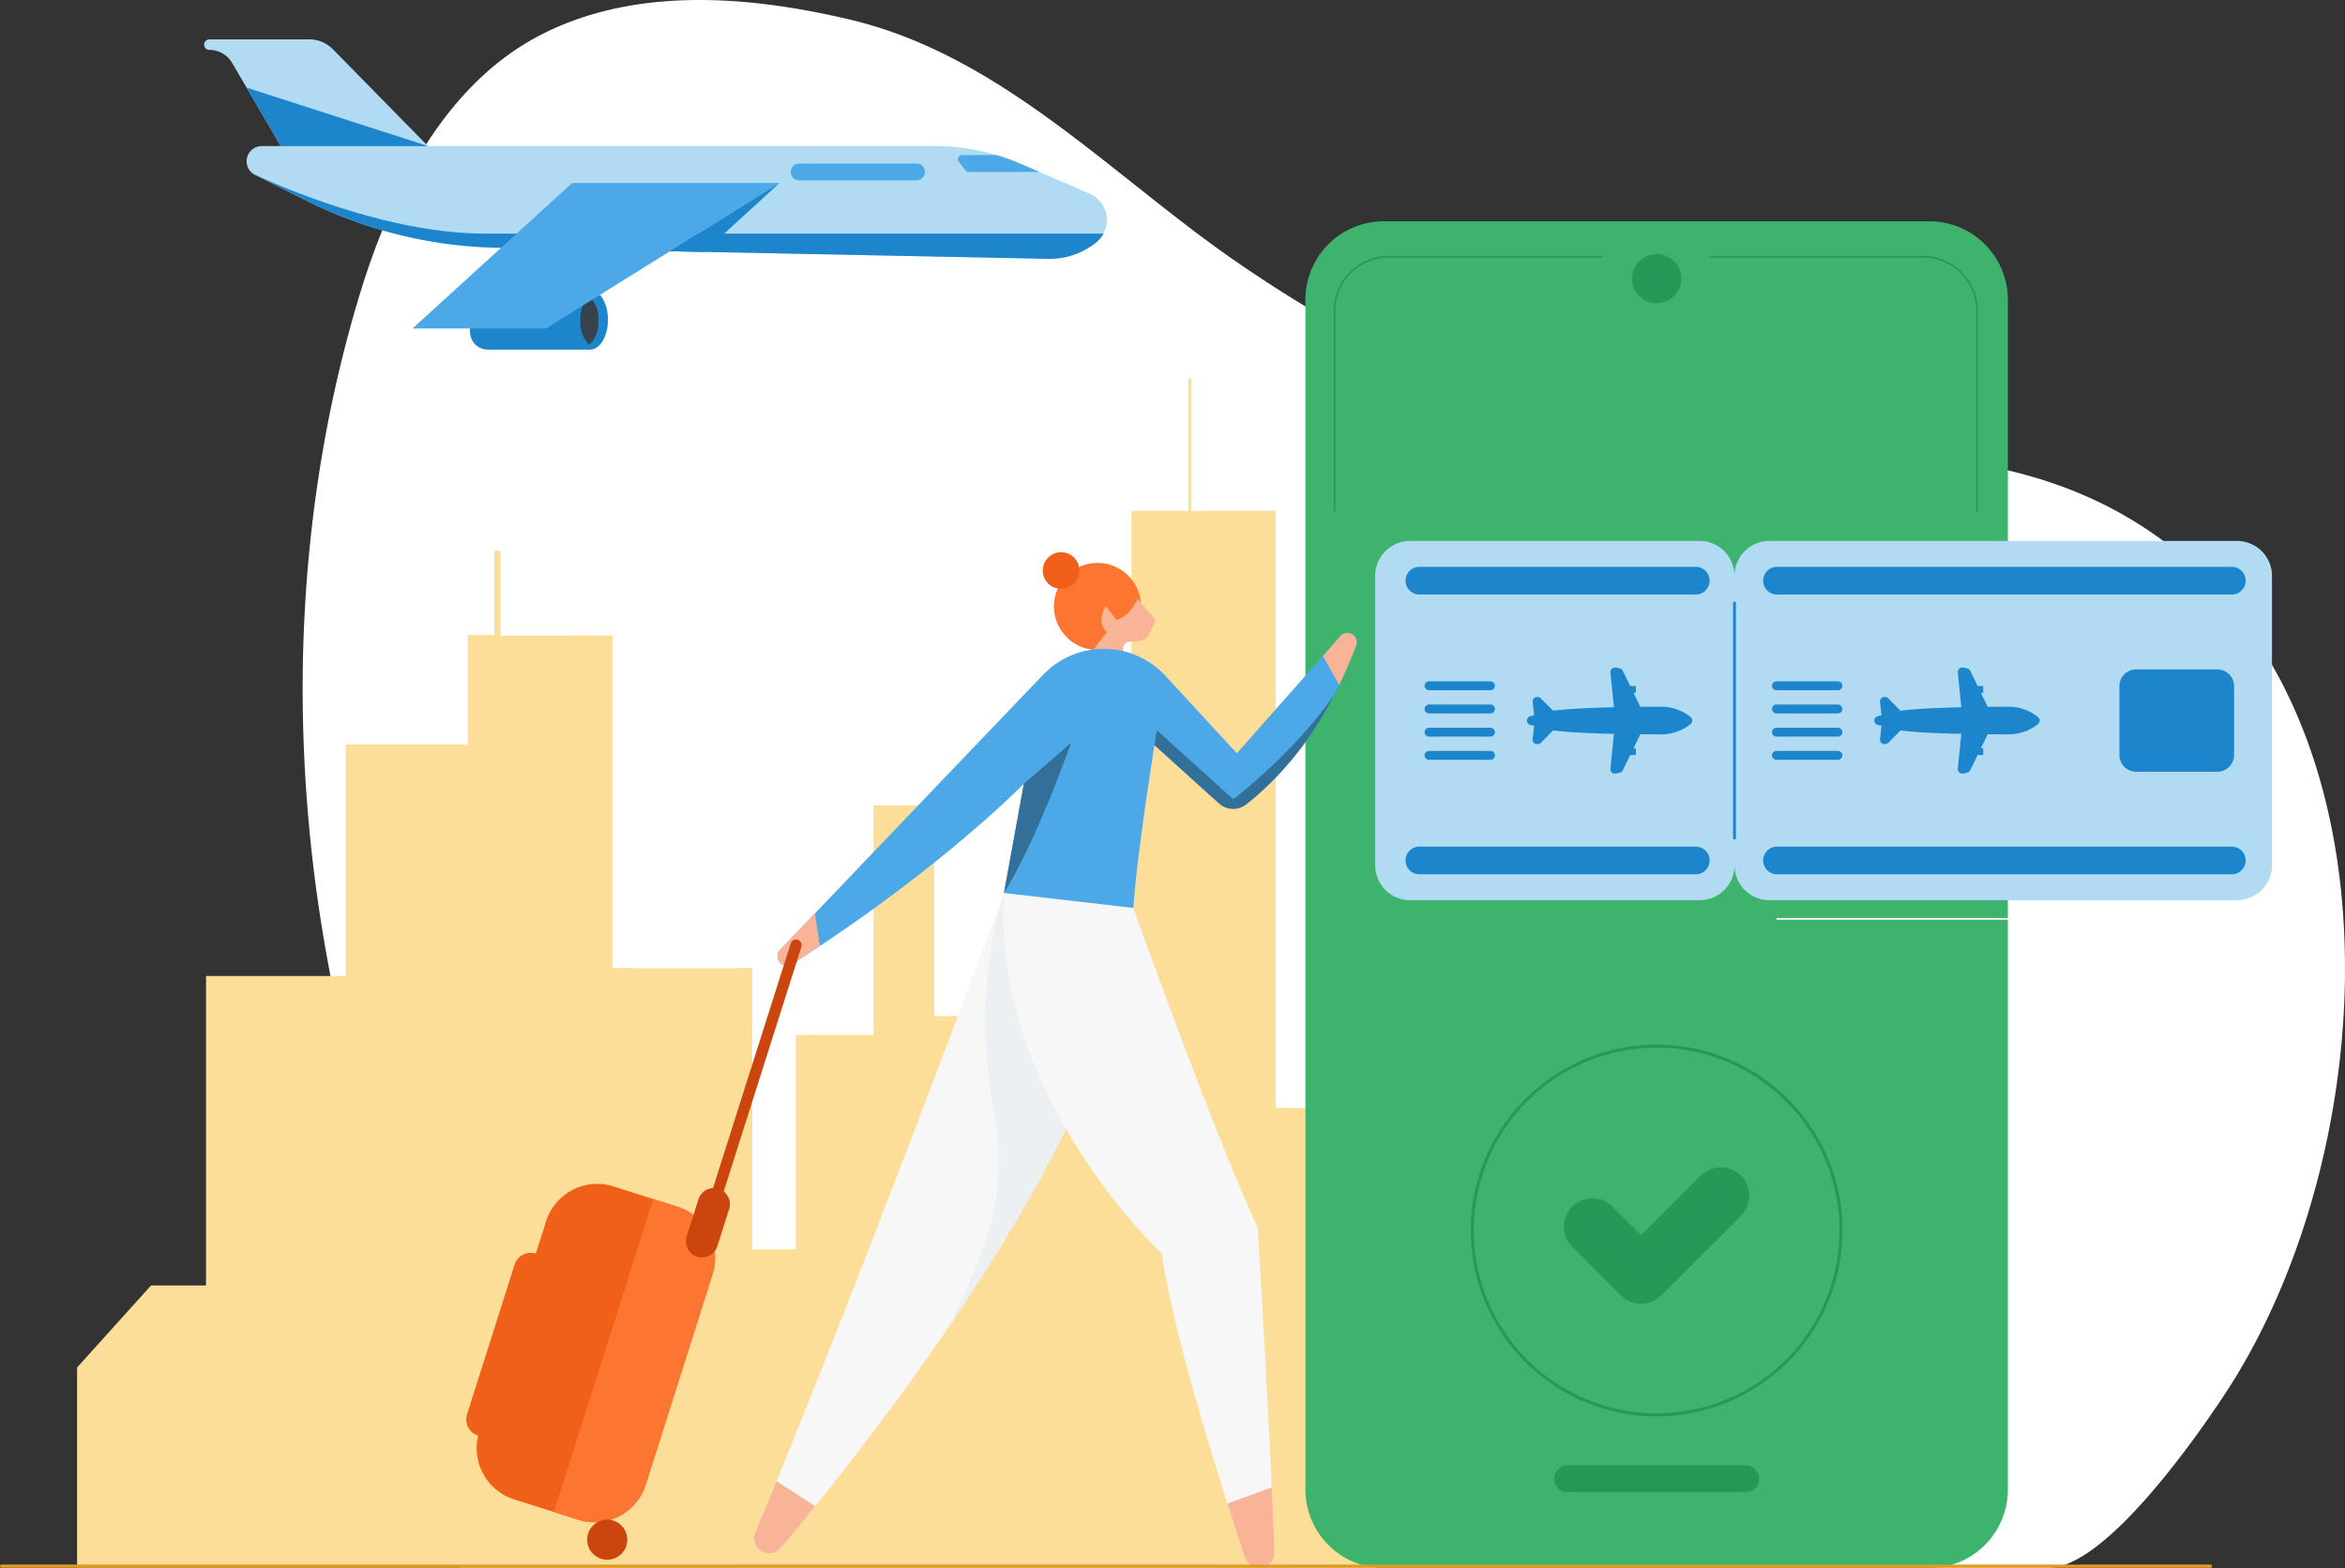 <?xml version="1.0" encoding="utf-8"?>
<svg xmlns="http://www.w3.org/2000/svg" data-name="Pianifica viaggio" height="240.748" viewBox="0 0 359.975 240.748" width="359.975">
    <rect x="0" y="0" width="359.975" height="240.748" fill="#333333" stroke="none"/>
    <defs>
        <clipPath id="vf8ut2ccla">
            <path d="M0 0h359.975v240.748H0z" data-name="Rettangolo 2767" style="fill:none"/>
        </clipPath>
    </defs>
    <g data-name="Raggruppa 5481" style="clip-path:url(#vf8ut2ccla)">
        <path d="M314.4 240.748c8.918 0 23.09-20.582 27.06-26.585 28.2-42.641 28.9-125.761-31.317-141.464-18-4.694-37.384-4.083-55.788-6.1-23.47-2.577-44.68-12.825-63.972-26C171 27.367 153.952 8.545 130.411 2.993 115.078-.623 97.726-2.11 83.216 5.251c-15.151 7.686-23.409 24.712-28.1 40.3C40.172 95.193 45.211 150.439 65.4 197.764a280.11 280.11 0 0 0 23.1 42.984z" data-name="Tracciato 9464" style="fill:#fff"/>
        <path d="M11.832 240.67v-30.7l11.353-12.6h8.442v-47.517h21.445V114.3H71.8V97.5h4.075V84.569h.97V97.6h17.176v51.064h21.444v43.2h6.7V158.9H134.1v-35.225h9.315v32.319h12.805v-17.129h17.466V78.428h8.733V58.121h.485v20.307h12.906v91.679h13.876v11.311h19.407v59.252z" data-name="Tracciato 9465" style="fill:#fdde98"/>
        <path d="M70.689 240.748v-80.923h14.963v16.733h29.813v15.31h6.695l12.853 11.107v14.435h30.774v-45.575h16.943V166.4h7.081v74.344z" data-name="Tracciato 9466" style="fill:#fdde98"/>
        <path d="M0 0h11.991v70.641H0z" data-name="Rettangolo 2765" style="fill:#fdde98" transform="translate(185.572 170.107)"/>
        <path d="M94.02 97.6h-6.626v61.005h9.92v-9.941H94.02z" data-name="Tracciato 9467" style="fill:#fdde98"/>
        <path d="M0 0h2.236v27.889H0z" data-name="Rettangolo 2766" style="fill:#fdde98" transform="translate(113.229 148.669)"/>
        <path d="M195.81 78.428v91.678h-1.563V78.475z" data-name="Tracciato 9468" style="fill:#fdde98"/>
        <path d="M122.16 191.868h-1.388l14.241 12.624v-1.518z" data-name="Tracciato 9469" style="fill:#fdde98"/>
        <path d="M207.888 170.107V183h20.461v32.86h.744v-34.441h-19.407v-11.312z" data-name="Tracciato 9470" style="fill:#fdde98"/>
        <path d="m167.257 29.724-10.631-4.587a33.12 33.12 0 0 0-13.119-2.709H40.191a2.335 2.335 0 0 0-1.046 4.422l7.848 3.935a68.481 68.481 0 0 0 29.313 7.249l84.827 1.71a11.338 11.338 0 0 0 7.163-2.55 4.412 4.412 0 0 0-1.039-7.47" data-name="Tracciato 9471" style="fill:#b1dbf2"/>
        <path d="M159.562 26.4h-10.856a.625.625 0 0 1-.5-.244l-1.028-1.34a.625.625 0 0 1 .5-1h5.3a33.02 33.02 0 0 1 3.646 1.323z" data-name="Tracciato 9472" style="fill:#4ca8e6"/>
        <path d="M31.458 7.276a.808.808 0 0 1 .689-1.23h15.322a5.105 5.105 0 0 1 3.642 1.527l14.584 14.855h-22.6L35.64 9.668a4.044 4.044 0 0 0-3.493-2.005.806.806 0 0 1-.689-.387" data-name="Tracciato 9473" style="fill:#b1dbf2"/>
        <path d="M37.853 13.457 65.7 22.428H43.1z" data-name="Tracciato 9474" style="fill:#1c85cb"/>
        <path d="M38.818 26.654s18.8 9.217 35.636 9.217H169.4a4.413 4.413 0 0 1-1.1 1.323 11.332 11.332 0 0 1-7.163 2.55l-84.832-1.709a68.482 68.482 0 0 1-29.313-7.25l-7.848-3.934a2.61 2.61 0 0 1-.326-.2" data-name="Tracciato 9475" style="fill:#1c85cb"/>
        <path d="M90.579 53.677H74.873a2.707 2.707 0 0 1-2.708-2.708v-2.375l6.166-4.832 12.248.75z" data-name="Tracciato 9476" style="fill:#1c85cb"/>
        <path d="m86.913 44.512 2.749 2.281L89 51.261H72.182a2.558 2.558 0 0 1-.017-.292V48.6l4.544-3.562z" data-name="Tracciato 9477" style="fill:#1c85cb"/>
        <path d="M87.829 49.1c0 2.531 1.231 4.583 2.75 4.583s2.749-2.052 2.749-4.583-1.231-4.583-2.749-4.583-2.75 2.052-2.75 4.583" data-name="Tracciato 9478" style="fill:#1c85cb"/>
        <path d="M90.468 45.521a4.613 4.613 0 0 1 1.371 3.7 4.614 4.614 0 0 1-1.371 3.7 4.614 4.614 0 0 1-1.371-3.7 4.613 4.613 0 0 1 1.371-3.7" data-name="Tracciato 9479" style="fill:#36434d"/>
        <path d="m87.829 28.1-24.5 22.33h20.5l35.829-22.33z" data-name="Tracciato 9480" style="fill:#4ca8e6"/>
        <path d="M119.658 28.1 108.1 38.675l-5.24-.105z" data-name="Tracciato 9481" style="fill:#1c85cb"/>
        <path d="M136.169 25.109H122.64a1.294 1.294 0 0 0 0 2.587h18.075a1.294 1.294 0 0 0 0-2.587z" data-name="Tracciato 9482" style="fill:#4ca8e6"/>
        <path d="M296.222 240.748h-83.829a12.035 12.035 0 0 1-12-12V45.98a12.035 12.035 0 0 1 12-12h83.829a12.035 12.035 0 0 1 12 12v182.768a12.035 12.035 0 0 1-12 12" data-name="Tracciato 9483" style="fill:#3db36e"/>
        <path d="M267.98 229.116h-27.344a2.063 2.063 0 1 1 0-4.127h27.344a2.063 2.063 0 1 1 0 4.127" data-name="Tracciato 9484" style="fill:#259955"/>
        <path d="M258.091 42.78a3.784 3.784 0 1 1-3.784-3.78 3.784 3.784 0 0 1 3.784 3.783" data-name="Tracciato 9485" style="fill:#259955"/>
        <path d="M343.42 83.055H271.6a5.359 5.359 0 0 0-5.343 5.343 5.358 5.358 0 0 0-5.343-5.343h-44.475A5.358 5.358 0 0 0 211.1 88.4v44.475a5.358 5.358 0 0 0 5.343 5.343h44.475a5.358 5.358 0 0 0 5.343-5.343 5.359 5.359 0 0 0 5.343 5.343h71.82a5.358 5.358 0 0 0 5.343-5.343V88.4a5.358 5.358 0 0 0-5.343-5.343" data-name="Tracciato 9486" style="fill:#b1dbf2"/>
        <path d="M260.312 91.28H217.88a2.121 2.121 0 0 1 0-4.243h42.432a2.121 2.121 0 1 1 0 4.243" data-name="Tracciato 9487" style="fill:#1c85cb"/>
        <path d="M342.608 91.28h-69.829a2.121 2.121 0 1 1 0-4.243h69.829a2.121 2.121 0 0 1 0 4.243" data-name="Tracciato 9488" style="fill:#1c85cb"/>
        <path d="M260.312 134.235H217.88a2.121 2.121 0 0 1 0-4.243h42.432a2.121 2.121 0 1 1 0 4.243" data-name="Tracciato 9489" style="fill:#1c85cb"/>
        <path d="M342.608 134.235h-69.829a2.121 2.121 0 1 1 0-4.243h69.829a2.121 2.121 0 0 1 0 4.243" data-name="Tracciato 9490" style="fill:#1c85cb"/>
        <path d="M340.37 118.494h-12.443a2.579 2.579 0 0 1-2.579-2.579v-10.557a2.578 2.578 0 0 1 2.579-2.579h12.443a2.579 2.579 0 0 1 2.579 2.579v10.557a2.579 2.579 0 0 1-2.579 2.579" data-name="Tracciato 9491" style="fill:#1c85cb"/>
        <path d="M228.8 105.974h-9.429a.681.681 0 1 1 0-1.362h9.429a.681.681 0 0 1 0 1.362" data-name="Tracciato 9492" style="fill:#1c85cb"/>
        <path d="M228.8 109.536h-9.429a.681.681 0 0 1 0-1.362h9.429a.681.681 0 1 1 0 1.362" data-name="Tracciato 9493" style="fill:#1c85cb"/>
        <path d="M228.8 113.1h-9.429a.681.681 0 0 1 0-1.362h9.429a.681.681 0 0 1 0 1.362" data-name="Tracciato 9494" style="fill:#1c85cb"/>
        <path d="M228.8 116.66h-9.429a.681.681 0 0 1 0-1.362h9.429a.681.681 0 0 1 0 1.362" data-name="Tracciato 9495" style="fill:#1c85cb"/>
        <path d="m248.051 118.763.582-.121a.7.7 0 0 0 .486-.379l1.134-2.333h.86v-1.035h-.358l1.048-2.158c1.2.012 2.271.016 3.125.018a7.2 7.2 0 0 0 4.569-1.561l.012-.01a.71.71 0 0 0 0-1.1l-.012-.01a7.19 7.19 0 0 0-4.569-1.561c-.854 0-1.927.006-3.125.017l-1.048-2.157h.358v-1.035h-.86l-1.134-2.334a.7.7 0 0 0-.486-.378l-.582-.122a.7.7 0 0 0-.838.754l.534 5.337c-3.445.079-7.065.233-9.335.528l-1.873-1.9a.686.686 0 0 0-.488-.205h-.1a.685.685 0 0 0-.681.762l.229 2.047-.644.162a.685.685 0 0 0 0 1.291l.644.161-.229 2.048a.684.684 0 0 0 .681.761h.1a.689.689 0 0 0 .488-.2l1.873-1.9c2.27.3 5.89.449 9.335.528l-.534 5.337a.7.7 0 0 0 .838.754" data-name="Tracciato 9496" style="fill:#1c85cb"/>
        <path d="M282.13 105.974h-9.43a.681.681 0 0 1 0-1.362h9.429a.681.681 0 0 1 0 1.362" data-name="Tracciato 9497" style="fill:#1c85cb"/>
        <path d="M282.13 109.536h-9.43a.681.681 0 1 1 0-1.362h9.429a.681.681 0 0 1 0 1.362" data-name="Tracciato 9498" style="fill:#1c85cb"/>
        <path d="M282.13 113.1h-9.43a.681.681 0 1 1 0-1.362h9.429a.681.681 0 0 1 0 1.362" data-name="Tracciato 9499" style="fill:#1c85cb"/>
        <path d="M282.13 116.66h-9.43a.681.681 0 0 1 0-1.362h9.429a.681.681 0 0 1 0 1.362" data-name="Tracciato 9500" style="fill:#1c85cb"/>
        <path d="m301.378 118.763.582-.121a.7.7 0 0 0 .487-.379l1.133-2.333h.86v-1.035h-.358l1.048-2.158c1.2.012 2.271.016 3.125.018a7.2 7.2 0 0 0 4.569-1.561l.012-.01a.71.71 0 0 0 0-1.1l-.012-.01a7.19 7.19 0 0 0-4.569-1.561c-.854 0-1.927.006-3.125.017l-1.048-2.157h.358v-1.035h-.86l-1.133-2.334a.7.7 0 0 0-.487-.378l-.582-.122a.7.7 0 0 0-.838.754l.534 5.337c-3.445.079-7.065.233-9.335.528l-1.873-1.9a.686.686 0 0 0-.488-.205h-.1a.685.685 0 0 0-.681.762l.229 2.047-.644.162a.684.684 0 0 0 0 1.291l.644.161-.229 2.048a.684.684 0 0 0 .681.761h.1a.689.689 0 0 0 .488-.2l1.873-1.9c2.27.3 5.89.449 9.335.528l-.534 5.337a.7.7 0 0 0 .838.754" data-name="Tracciato 9501" style="fill:#1c85cb"/>
        <path d="M266.257 128.9a.223.223 0 0 1-.223-.223V92.589a.223.223 0 0 1 .446 0v36.093a.223.223 0 0 1-.223.223" data-name="Tracciato 9502" style="fill:#1c85cb"/>
        <path d="M175.152 93.11a6.682 6.682 0 1 1-6.682-6.682 6.682 6.682 0 0 1 6.682 6.682" data-name="Tracciato 9503" style="fill:#fc7632"/>
        <path d="M165.7 87.6a2.812 2.812 0 1 1-2.812-2.812A2.812 2.812 0 0 1 165.7 87.6" data-name="Tracciato 9504" style="fill:#f06018"/>
        <path d="M154.118 137.111s-23.618 63.68-38.188 98.151a2.338 2.338 0 0 0 3.946 2.413c17.7-21.2 52.563-66.726 54.094-98.273z" data-name="Tracciato 9505" style="fill:#f7f7f7"/>
        <path d="M152.591 170.7a39.477 39.477 0 0 1-2.326 22.746 221.619 221.619 0 0 1-4.643 10.306c14.2-20.887 27.418-45.195 28.347-64.35l-19.851-2.291s-5.221 14.467-1.527 33.589" data-name="Tracciato 9506" style="fill:#edf0f2"/>
        <path d="M172.709 100.369a1.081 1.081 0 0 1-.31-.883 1.093 1.093 0 0 1 1.032-.971l1.2-.06a2.167 2.167 0 0 0 1.7-.966l1.094-2.229-2.792-3.34s-1.077 2.7-3.253 3.246l-1.647-2.121s-1.565 2.5.2 4.028c0 0-.938 1.078-2.238 2.948 1.886-.756 5.015.348 5.015.348" data-name="Tracciato 9507" style="fill:#f9b498"/>
        <path d="m173.969 139.4-19.852-2.291c-1.908 31.114 24.242 55.356 24.242 55.356 1.559 11.512 8.09 32.59 12.73 46.673a2.339 2.339 0 0 0 4.558-.818c-.744-20-2.59-49.864-2.59-49.864-6.681-14.316-19.088-49.056-19.088-49.056" data-name="Tracciato 9508" style="fill:#f7f7f7"/>
        <path d="m205.757 97.668-15.885 17.992-10.972-11.891a12.877 12.877 0 0 0-18.758-.181c-10.457 10.9-30.533 31.957-40.4 42.251a1.439 1.439 0 0 0 1.824 2.2c22.667-14.411 35.606-27.7 35.606-27.7l-3.05 16.77 19.852 2.291c.573-8.4 3.245-25 3.245-25l8.778 7.94a5.014 5.014 0 0 0 6.614.116c8.732-7.473 13.13-17.02 15.574-23.317a1.439 1.439 0 0 0-2.423-1.468" data-name="Tracciato 9509" style="fill:#4ca8e6"/>
        <path d="M204.865 106.57c-6.119 9.009-15.541 16.155-15.541 16.155l-11.739-10.6-.371 2.267 9.925 8.979a3.234 3.234 0 0 0 4.17.146 51.332 51.332 0 0 0 13.556-16.951" data-name="Tracciato 9510" style="fill:#327099"/>
        <path d="m157.167 120.341-3.049 16.77c5.165-8.351 10.3-23.048 10.3-23.048z" data-name="Tracciato 9511" style="fill:#327099"/>
        <path d="M191.09 239.139a2.338 2.338 0 0 0 4.557-.818c-.116-3.122-.259-6.485-.417-9.936l-6.821 2.467a786.435 786.435 0 0 0 2.681 8.287" data-name="Tracciato 9512" style="fill:#f9b498"/>
        <path d="M115.93 235.262a2.337 2.337 0 0 0 3.945 2.413 507.34 507.34 0 0 0 5.269-6.421l-5.944-3.834a874.406 874.406 0 0 1-3.266 7.842" data-name="Tracciato 9513" style="fill:#f9b498"/>
        <path d="M125.1 140.236a3536.17 3536.17 0 0 1-5.365 5.6 1.439 1.439 0 0 0 1.824 2.2q2.214-1.407 4.3-2.8z" data-name="Tracciato 9514" style="fill:#f9b498"/>
        <path d="M205.57 105.164a80.155 80.155 0 0 0 2.61-6.028 1.439 1.439 0 0 0-2.423-1.468l-2.686 3.043z" data-name="Tracciato 9515" style="fill:#f9b498"/>
        <path d="M254.307 217.466a28.536 28.536 0 1 1 28.537-28.535 28.566 28.566 0 0 1-28.537 28.535m0-56.606a28.07 28.07 0 1 0 28.071 28.071 28.1 28.1 0 0 0-28.071-28.071" data-name="Tracciato 9516" style="fill:#259955"/>
        <path d="M339.253 240.722H.315a.257.257 0 1 1 0-.5h338.938a.257.257 0 1 1 0 .5" data-name="Tracciato 9517" style="fill:#e09b24"/>
        <path d="m104.048 185.3-9.9-3.144a8.238 8.238 0 0 0-10.315 5.344l-1.581 4.979a2.6 2.6 0 0 0-3.259 1.688l-7.3 22.994a2.594 2.594 0 0 0 1.688 3.258l.027.009a8.235 8.235 0 0 0 5.484 9.776l9.9 3.143a8.238 8.238 0 0 0 10.315-5.343l10.283-32.39a8.238 8.238 0 0 0-5.343-10.314" data-name="Tracciato 9518" style="fill:#f06018"/>
        <path d="m104.048 185.3-3.761-1.194-15.254 48.05 3.76 1.194a8.238 8.238 0 0 0 10.315-5.343l10.283-32.39a8.237 8.237 0 0 0-5.343-10.314" data-name="Tracciato 9519" style="fill:#fc7632"/>
        <path d="M96.147 237.333a3.075 3.075 0 1 1-2-3.861 3.074 3.074 0 0 1 2 3.861" data-name="Tracciato 9520" style="fill:#cc440e"/>
        <path d="M107.016 192.937a2.477 2.477 0 0 1-1.607-3.1l1.811-5.7a2.471 2.471 0 0 1 4.71 1.5l-1.811 5.7a2.479 2.479 0 0 1-3.1 1.607" data-name="Tracciato 9521" style="fill:#cc440e"/>
        <path d="M108.946 186.859a.861.861 0 0 1-.56-1.08l12.992-40.92a.86.86 0 0 1 1.64.521l-12.992 40.92a.859.859 0 0 1-1.08.56" data-name="Tracciato 9522" style="fill:#cc440e"/>
        <path d="M334.148 141.205h-61.329a.125.125 0 0 1 0-.25h61.329a.125.125 0 0 1 0 .25" data-name="Tracciato 9523" style="fill:#fff"/>
        <path d="M303.484 78.553a.125.125 0 0 1-.125-.125V47.675a8.131 8.131 0 0 0-8.121-8.121h-32.8a.125.125 0 0 1 0-.25h32.8a8.38 8.38 0 0 1 8.371 8.371v30.753a.125.125 0 0 1-.125.125" data-name="Tracciato 9524" style="fill:#259955"/>
        <path d="M204.865 78.553a.125.125 0 0 1-.125-.125V47.675a8.38 8.38 0 0 1 8.371-8.371h32.805a.125.125 0 1 1 0 .25h-32.805a8.131 8.131 0 0 0-8.121 8.121v30.753a.125.125 0 0 1-.125.125" data-name="Tracciato 9525" style="fill:#259955"/>
        <path d="M267.253 180.506a4.373 4.373 0 0 0-6.167 0l-9.15 9.15-.115-.114-4.292-4.292a4.361 4.361 0 0 0-6.168 6.168l7.491 7.49a4.372 4.372 0 0 0 6.167 0l12.234-12.235a4.372 4.372 0 0 0 0-6.167z" data-name="Tracciato 9526" style="fill:#259955"/>
    </g>
</svg>